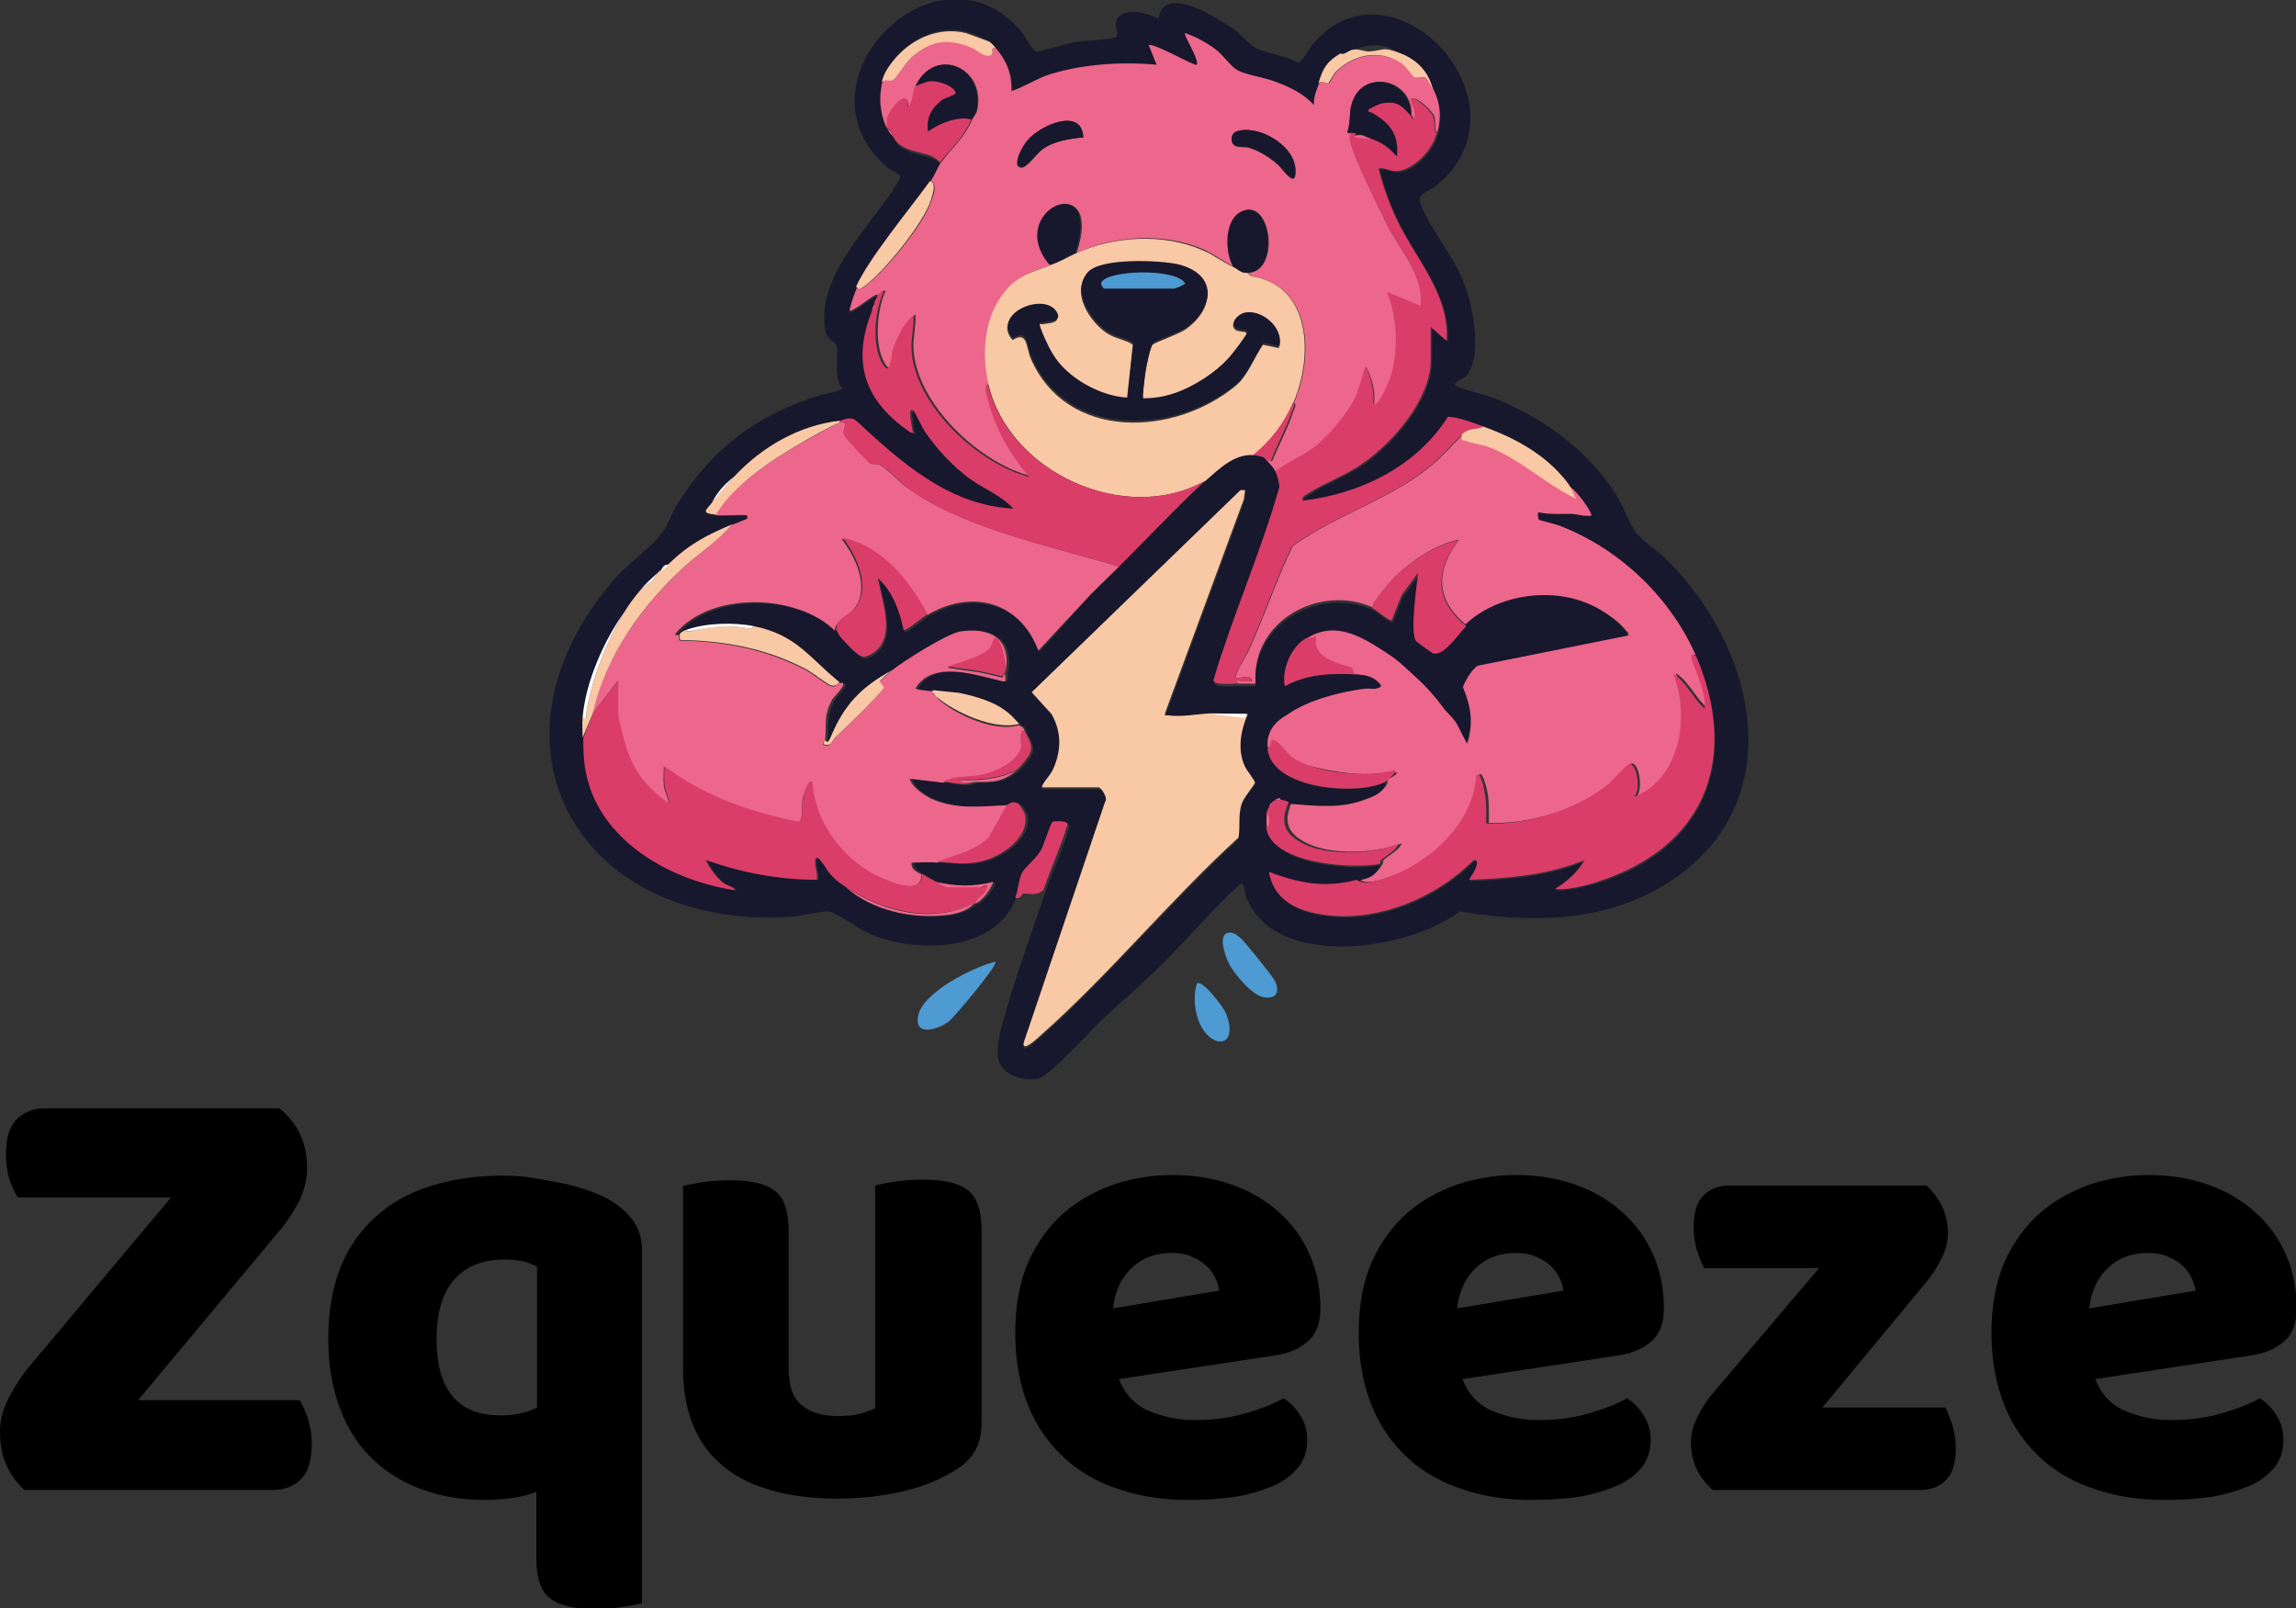 <svg xmlns="http://www.w3.org/2000/svg" xml:space="preserve" id="Layer_1" x="0" y="0" style="enable-background:new 0 0 347.6 243.5" version="1.0" viewBox="0 0 347.6 243.5"><rect x="0" y="0" width="347.6" height="243.5" fill="#333333" stroke="none"/><style>.st0{fill:#ec678b}.st1{fill:#17172d}.st2{fill:#4e9ad2}.st3{fill:#da3d68}.st4{fill:#f9c8a5}.st5{fill:#fefefe}</style><path d="M1 221.9c-.7-1.5-1-3.3-1-5.2 0-1.6.4-3.2 1.2-4.8.8-1.6 1.8-3.2 2.9-4.6l21.8-26H2.7c-.5-.8-.9-1.7-1.3-2.8-.3-1.1-.5-2.4-.5-3.7 0-2.4.5-4.2 1.6-5.3 1.1-1.1 2.5-1.7 4.4-1.7h35.4c2.8 2.3 4.2 5.3 4.2 9.1 0 1.6-.4 3.1-1.1 4.7-.7 1.5-1.7 3-2.8 4.4l-21.7 26h24.5c.4.8.9 1.7 1.2 2.8.4 1.1.6 2.4.6 3.8 0 2.4-.5 4.2-1.6 5.3-1 1.1-2.5 1.7-4.3 1.7H3.7c-1.1-1-2-2.2-2.7-3.7zM97.3 242.7c-.7.2-1.7.4-3 .6-1.3.2-2.7.3-4.2.3-3.2 0-5.4-.5-6.8-1.6-1.4-1-2.1-3.1-2.1-6v-10.1c-1.1.4-2.3.7-3.6.9-1.3.2-2.7.3-4.1.3-3.5 0-6.7-.5-9.6-1.6-2.9-1-5.4-2.6-7.5-4.6-2.1-2-3.8-4.6-4.9-7.6-1.2-3.1-1.8-6.6-1.8-10.6s.6-7.6 1.8-10.7c1.2-3.1 3-5.6 5.3-7.7 2.3-2.1 5.1-3.7 8.3-4.7 3.2-1 6.8-1.6 10.8-1.6 1.8 0 3.5.1 5.2.4 1.7.3 3.3.6 4.8.9 1.5.4 2.9.8 4.1 1.3 1.2.5 2.3 1 3.1 1.6 1.3.9 2.3 1.9 3 3 .7 1.1 1.1 2.5 1.1 4.2v53.3zm-21.4-28.4c2.1 0 3.9-.4 5.4-1.2v-21.3c-.5-.3-1.2-.6-2-.8-.9-.2-1.8-.3-2.9-.3-3.3 0-5.8 1-7.6 3-1.8 2-2.7 5-2.7 9.1 0 4 .9 6.9 2.6 8.8s4 2.7 7.2 2.7zM103.3 179.6c.7-.2 1.7-.4 3-.6 1.3-.2 2.7-.3 4.2-.3 3.2 0 5.4.5 6.8 1.6 1.4 1 2.1 3.1 2.1 6v20.9c0 2.6.6 4.4 1.9 5.5 1.3 1.1 3.1 1.7 5.5 1.7 1.5 0 2.6-.1 3.6-.4.9-.3 1.6-.5 2.1-.8v-33.7c.7-.2 1.7-.4 3-.6 1.3-.2 2.7-.3 4.2-.3 3.2 0 5.4.5 6.8 1.6 1.4 1 2.1 3.1 2.1 6v29.3c0 3.2-1.3 5.5-4 7.1-2.2 1.4-4.9 2.5-7.9 3.2-3.1.7-6.4 1.1-10 1.1-3.4 0-6.6-.4-9.4-1.1-2.9-.8-5.4-1.9-7.4-3.5-2.1-1.6-3.7-3.6-4.8-6.1-1.1-2.5-1.7-5.5-1.7-9.1v-27.5zM169.4 208.8c.9 2.3 2.4 3.9 4.5 4.8 2.1.9 4.4 1.4 7 1.4 2.7 0 5.2-.3 7.6-1 2.4-.7 4.3-1.4 5.8-2.3 1 .6 1.9 1.5 2.6 2.7.7 1.1 1 2.3 1 3.6 0 1.6-.4 2.9-1.3 4.1-.9 1.1-2.1 2.1-3.7 2.8s-3.5 1.3-5.7 1.7c-2.2.3-4.6.5-7.3.5-3.7 0-7.2-.5-10.4-1.6-3.2-1-6-2.6-8.3-4.7-2.3-2.1-4.2-4.7-5.5-7.9-1.3-3.2-2-6.9-2-11.1 0-4.2.7-7.8 2-10.8 1.4-3 3.2-5.5 5.4-7.4 2.2-1.9 4.8-3.3 7.6-4.3 2.8-.9 5.8-1.4 8.7-1.4 3.4 0 6.4.5 9.2 1.5 2.8 1 5.1 2.4 7.1 4.2 2 1.8 3.5 3.9 4.6 6.4 1.1 2.5 1.6 5.2 1.6 8.1 0 2.2-.6 3.8-1.8 4.9-1.2 1.1-2.9 1.9-5 2.2l-23.7 3.6zm8-19.1c-2.4 0-4.4.7-6 2.2-1.6 1.5-2.6 3.5-2.9 6.2l16.1-2.7c-.1-.6-.3-1.3-.6-1.9-.3-.7-.8-1.3-1.3-1.8-.6-.6-1.3-1-2.2-1.4-.8-.4-1.9-.6-3.1-.6zM221.4 208.8c.9 2.3 2.4 3.9 4.5 4.8 2.1.9 4.4 1.4 7 1.4 2.7 0 5.2-.3 7.6-1 2.4-.7 4.3-1.4 5.8-2.3 1 .6 1.9 1.5 2.6 2.7.7 1.1 1 2.3 1 3.6 0 1.6-.4 2.9-1.3 4.1-.9 1.1-2.1 2.1-3.7 2.8s-3.5 1.3-5.7 1.7c-2.2.3-4.6.5-7.3.5-3.7 0-7.2-.5-10.4-1.6-3.2-1-6-2.6-8.3-4.7-2.3-2.1-4.2-4.7-5.5-7.9-1.3-3.2-2-6.9-2-11.1 0-4.2.7-7.8 2-10.8 1.4-3 3.2-5.5 5.4-7.4 2.2-1.9 4.8-3.3 7.6-4.3 2.8-.9 5.8-1.4 8.7-1.4 3.4 0 6.4.5 9.2 1.5 2.8 1 5.1 2.4 7.1 4.2 2 1.8 3.5 3.9 4.6 6.4 1.1 2.5 1.6 5.2 1.6 8.1 0 2.2-.6 3.8-1.8 4.9-1.2 1.1-2.9 1.9-5 2.2l-23.7 3.6zm8.1-19.1c-2.4 0-4.4.7-6 2.2-1.6 1.5-2.6 3.5-2.9 6.2l16.1-2.7c-.1-.6-.3-1.3-.6-1.9-.3-.7-.8-1.3-1.3-1.8-.6-.6-1.3-1-2.2-1.4-.9-.4-1.9-.6-3.1-.6zM294 182.6c.6 1.2.9 2.6.9 4.1 0 1.3-.3 2.5-.9 3.7-.6 1.2-1.3 2.4-2.2 3.5l-15.9 19.2h18.6c.4.7.7 1.6 1.1 2.7.3 1.1.5 2.2.5 3.5 0 2.2-.5 3.8-1.5 4.8s-2.3 1.5-3.9 1.5h-31.4c-1-.9-1.8-1.9-2.4-3.1-.6-1.2-.9-2.6-.9-4.1 0-1.3.3-2.5.9-3.7.6-1.2 1.3-2.4 2.2-3.5l16.3-19.2H258c-.4-.7-.7-1.6-1.1-2.7-.3-1.1-.5-2.2-.5-3.5 0-2.2.5-3.8 1.5-4.8s2.3-1.5 3.9-1.5h29.9c.9.9 1.7 1.9 2.3 3.1zM317.2 208.8c.9 2.3 2.4 3.9 4.5 4.8 2.1.9 4.4 1.4 7 1.4 2.7 0 5.2-.3 7.6-1 2.4-.7 4.3-1.4 5.8-2.3 1 .6 1.9 1.5 2.6 2.7.7 1.1 1 2.3 1 3.6 0 1.6-.4 2.9-1.3 4.1-.9 1.1-2.1 2.1-3.7 2.8s-3.5 1.3-5.7 1.7c-2.2.3-4.6.5-7.3.5-3.7 0-7.2-.5-10.4-1.6-3.2-1-6-2.6-8.3-4.7-2.3-2.1-4.2-4.7-5.5-7.9-1.3-3.2-2-6.9-2-11.1 0-4.2.7-7.8 2-10.8 1.4-3 3.2-5.5 5.4-7.4 2.2-1.9 4.8-3.3 7.6-4.3 2.8-.9 5.8-1.4 8.7-1.4 3.4 0 6.4.5 9.2 1.5 2.8 1 5.1 2.4 7.1 4.2 2 1.8 3.5 3.9 4.6 6.4 1.1 2.5 1.6 5.2 1.6 8.1 0 2.2-.6 3.8-1.8 4.9-1.2 1.1-2.9 1.9-5 2.2l-23.7 3.6zm8-19.1c-2.4 0-4.4.7-6 2.2-1.6 1.5-2.6 3.5-2.9 6.2l16.1-2.7c-.1-.6-.3-1.3-.6-1.9-.3-.7-.8-1.3-1.3-1.8-.6-.6-1.3-1-2.2-1.4-.8-.4-1.9-.6-3.1-.6z"/><path d="M192.5 110c1-1.7 5.4-4.1 7.3-4.5 3.9-.9 3.8-1.3 8.3-1.6.1 0 .3 0 .5-.4-1.1-1.4-2.5-1.3-4.1-1.4l-.9-.6-1.8-.6c-2.4-.8-6.2.3-5.5-3.1-.4.3 1.7-1.5 1.6-1.5 4.4-2.7 8.3-.1 12.1 2.3 1.7 1.1 3.1 2.1 4.6 3.4 1.5 1.4 2.7 3.2 4.2 4.5.6.9 1.3 1.8 1.9 2.8l1.5 2.9c1-3.1-.5-7.3-1.7-10.2 5-3.1 10.5-3.5 16.4-4.5 2.7-.5 6.5-.5 8.6-1.5.3-.1 1.6 0 .8-.4-5.2-6.6-18.3-6-24.2-.9-4.8-3.8-4.8-8.3-1.2-13-4.8 1-9.7 4.9-12.4 8.9-.3.5-.7.7-.6 1.4-8.1-3.7-18.6 2.1-17.8 11.5h-2.7c-.6-.9 0-.4.5-.4s1.1-.1 1.6.1c.2-1.2-1.8-.4-2.4-.6-.3-.3 1.6-3.4 1.9-4 2.4-5.2 4.2-10.7 6.7-15.9 6.6-4.8 14.7-7 21-12.2 1.7-1.4 3.3-3.3 4.8-4.7-.1 1-.1.8.7 1 1.1.4 2.3.5 3.4.9 4.6 1.7 9.5 3.8 13.9 5.9.4.7 2.2 3.7 2.5 4.7-.9 0-3.4 0-4.2.1-1.4 0-2.8-.2-4.3-.5-.5-.2-.6.5-.4.6.1.1 2.8.7 3.4 1 9 3.6 16.7 10.9 20.5 19.9-.5-.3-.8-.6-.5.3.8 2.5 2.1 4.8 2 7.5-1.8-1.5-2.8-4-4.8-5.3 2.5 6.5 1 16-6 18.7 1.1-.7.5-5.2-.7-5-.3.1-2.6 2.6-3.2 3.1-4.9 3.9-12.2 6.1-18.4 5.9 0-1.9.1-3.7-.4-5.5-.1-.3-.6-2.4-1.1-1.8-.4 7.3-7.3 13.5-13.9 15.6-1.2.4-3.2 1.1-4.2.2 2.2-.6 2.4-.6 3.6-2.4 0-.1-.1-.3.1-.5.4-.5 2.4-1.5 2.7-2.5-4.4 1.6-12.2 2.1-16-1.1-1.8-1.6-1.4-3.2-.6-5.3 3.9.3 7.8.8 11.6-.7 1.1-.5 3-1.1 2.9-2.6.3-.2 1.6-.7 1.3-1.1-4.2 1.1-16.1-.4-19.9-4.2" class="st0"/><path d="M153.8 136.1c-3.3 8.1-14.9 8.2-21.9 5.4-1.5-.6-5.6-3.5-6.4-3.5-1.1-.1-4.2.7-5.7.8-32.2 2.1-48.4-26.2-26.7-51.2 2-2.3 5.6-4.8 7.2-7 .9-1.2 1.4-2.9 2.2-4.2 5.3-8.5 12.2-13.7 21.8-16.6.7-.2 3.2-.6 3.2-1-1.4-1.7-.4-5.1-.9-6.6-.2-.6-1.5-.6-1.7-2.5-1.2-8.5 7.5-15.9 11.4-22.7.1-.8-1.4-1.2-1.9-1.6-15.2-13 7.8-35.8 20.4-20.4.6.8 1.4 2.8 2.3 2.8.6 0 4.4-1.2 5.5-1.4 1.9-.3 4.5-.3 6.2-.7 1-.3-.8-2.6 1-3.5 1.6-.9 4-.1 5.6.6.8-5.4 9 0 11.5 1.7.9.6 2.3 2.3 3.1 2.7 1.6.9 4.7 1.2 6.5 2.3.6 0 1.7-2.2 2.3-2.9 12-14 33.5 8.8 18.9 21.3-1.8 1.5-3.5 1.1-2.4 3.6 1.7 3.8 4.6 7.1 6.2 11 1.4 3.3 3 11.3.6 14.3-.5.6-2 .9-1.8 1.5.1.4 4.6 1.5 5.4 1.8 7.4 2.8 14.6 7.9 18.9 14.7 1.1 1.7 1.9 4.1 2.9 5.6.9 1.3 3.7 3.2 5 4.5 14.2 14.3 18.7 38.2-1.4 49.6-9.1 5.2-19.9 5.2-30.1 3.5-7.8 5.9-27.9 8.9-32.3-2.1-.2-.5-.3-2.4-.9-2.1-4.3 3.9-8 8.4-12.1 12.4-2.9 2.9-6.1 5.6-9.1 8.4-1.7 1.7-7.7 8.3-9.4 8.7-2.3.5-5.7-.6-6.1-3.1-.2-1.7.1-3 .5-4.6 1.7-6.4 4.5-14.2 6.7-20.6 1.1-3.3 2.7-6.5 3.6-9.8.3-.7-2-.5-2.2-.5-.2.1-1.2 3.5-1.8 4.3-.8 1.3-2.4 2.5-2.9 3.5-.7.9-.7 2.3-1.2 3.6zm69.9-35.3c-1.1.7-2.3 3.1-2.2 3.3 1.2 2.9 1.6 5.4.6 8.5l-1.5-2.9c-.5-1-1.6-1.8-2.2-2.7-1.2-1.6-2.6-3.2-4.2-4.6-1.5-1.4-2.5-2.4-4.2-3.5-3.7-2.4-7.7-5-12.1-2.3-2.3 1.2-3.8 4.7-3.3 7.3 3.2-1.8 7-2.1 10.6-1.8 1.6.1 2.9.3 3.9 1.7-.1.4-.8.4-.9.5-.6 0-1.2-.1-1.8 0-3.7.5-8.4 1.7-11.5 3.9-1.6.9-2.7 2-3 3.9v1.2c.6 6.3 13.6 7.3 17.8 5.1.1 1.5-1.8 2.2-2.9 2.6-3.8 1.5-7.6 1-11.6.7-.2 0-.6-.3-1.2-.3l-.2-.3-.7.3c-.1 0-.2.2-.3.3-.5.4-.4.3-.6.9-.1.3-.2.3-.3.9-.1.5-.1 1.6 0 2.1.9 5.4 13 6.3 17.2 5.4-1.2 1.8-1.4 1.8-3.6 2.4-4.8 1.3-8.8.5-13.3-1.2.7 3.8 3.6 5.5 7.2 6.3 8.4 1.7 17.9-2.1 23.8-8.1.7-.1.5.6.4 1-.2.8-.7 1.4-1.1 2 5.9-.2 12-.7 17.5-3-1.2 1.8-2.7 3.2-4.5 4.4 2.6.1 5.7-.8 8.2-1.7 15.2-5.6 19.4-18.9 13.2-33.5-3.8-8.9-11.4-16.3-20.5-19.9-.6-.3-3.3-.9-3.4-1-.1-.1-.4-1.3.1-1.1 1.5.3 3.2.2 4.6.2.9 0 1.7.3 2.6.3h.6c.3-.4-2.3-3.9-3-4.2-2.9-4.4-8.1-7.3-13-9.1-1.8-.6-3.6-1.4-5.5-1.5-4.7 7.5-13.3 11.8-22 12.7-.1-.6.3-.7.7-1 2.4-1.6 5.6-2.8 8.2-4.5 4.6-3.2 10.5-9.8 10.5-15.8v-5l2.4 2.1c.5-7.1-4.8-12.5-7.6-18.5-1.1-2.4-2.1-5.1-2.7-7.6.9-.2 1.8.4 2.8.4 2.6-.2 5.4-3.3 6-5.7.6-2.4.5-4.4-.6-6.6-.6-2.7-2.4-4.4-4.8-5.4-2.7-2.3-6.2-1.8-9.1 0-2.1 1.3-2.6 2.2-3.3 4.5-.4 1.1-.8 1.9-.8 3.3-1.6-1.8-3.8-2.8-6-3.6-1.6-.6-4.3-1-5.6-1.7-.8-.5-2.1-2.2-3.1-3-1.4-1.1-3.1-2-4.8-2.6-.3.3 2.2 3.9 1.8 4.8-.3.3-6.2-3.2-7.3-3l1.2 3c-5.4-.6-11.7-.1-16.9 1.7-1.8.6-3.4 1.7-5.1 2.3.1-2.6-.7-4.7-2.4-6.6-.4-.4-.4-.5-.9-.9-4.7-3.7-11.5-2.2-14.5 2.7-.8 1-1.5 2-1.8 3.3-.6 2.4-.4 4.7.6 7 .1.1.3.2.3.3.2.4.4.6.6.9.6.9.5 1.1 1.7 1.8 1.9 1.1 4.3.8 5.6 2.4-.6.9-1 1.9-1.5 2.7-3.1 4.3-9.2 11.6-11.2 16-.5 1.2-.9 2.3-1.2 3.6.3.3 3-1.9 3.5-2.1.6-.3.9-.6.8.3-.2.4-.2.7-.3.9-.2.3-.2.6-.3.9-3.1 7.9-1.1 13.8 5.9 18.4.8.1.3-.2.2-.5 0-.4-.7-3.7.2-2.8.1.1 1.4 2.8 1.9 3.4 1.8 2.6 3.9 4.9 6.5 6.8 2.2 1.6 5 2.5 6.7 4.6-9.8-.5-17.1-7.1-23.9-13.4-.9-.6-1.8.1-2.4.1-6.2.7-11.8 3.9-16 8.5-1.3 1.1-2.7 2.4-3.3 3.9-1.1 1.3-1.5 1.7.6 1.8 1.6.1 3.2-.1 4.8 0 .1.7 0 .5-.4.7-.5.3-1.4.6-2 .8-4 1.7-6.5 3-9.7 6-.8-.1-.9.6-1.2.9l-.3.3c-1 .9-1.8 1.6-2.7 2.7-1 1.2-1.6 2-2.4 3.3-3.1 4.3-5.9 10.7-6.3 16-.1.9 0 2.1 0 3 0 3.2.1 5.5 1.4 8.5 3.5 8.4 13 13.2 21.6 14.5-.3-.6-1.2-.6-1.8-1.1-1.2-.9-2-2.2-2.7-3.5 5.4 2 11 3 16.8 3 .4 0-.2-2.1-.2-2.6.1-2.1 1.6.9 2.1 1.5 1 1.1 1.6 1.5 2.7 2.3 4.1 3.5 10.1 4.9 15.5 4.2 1.2-.2 3.1-.7 3.9-1.7h.3c1.2-.7 2.2-2.1 2.7-3.3-3 .8-5.7.7-8.8 0-.6-.3-1.5-.9-2.1-1.2-.7-.5-1.6-.8-1.5-1.8 1.3 0 2.6-.1 3.9 0 2.5.1 3.9.6 6.7-.1 2.9-.7 7.2-3.5 6.6-7-.1-.4-.8-1.7-1.2-1.8-.9-.5-1.2.1-1.5.2-4 .3-7.7.8-11.6-1-1.2-.5-2.9-1.6-3.2-3l5.1.6c1.5.2 3.4.8 4.8 0 3 0 4 0 6.3-1.8l.3-.3.3-.3c1.8-2.1 2-2.6.6-5.1-.1-.2-.1-.5-.3-.8-.2-.2-.5-.3-.6-.4-1.3-1.4-1.9-1.7-3.6-2.4-1.1-1-2.8-1.2-4.2-1.5h-.3c-1.4-.8-3.3-.9-4.8-1.2-.4-.1-2.7-.2-2.7-.5 2.7-4.4 9.3-1.9 13.4-1 .3 0 .1-.9.2-1.2 1-5-1.9-7-6.8-6.3-1.9.3-8.8 4.6-10.5 6-4.6 2.5-7.2 5.2-9.2 10-.1.2-.5 1.3-.8.6.3-2.5-.3-3.7 1.1-6.3.3-.5 1.9-2 1.6-2.5-.1-.1-.5.1-.6 0-4.6-3.7-6.5-7.2-13-8.5-3-.6-7.4-.5-10.3.6-.4.1-.7.3-.9.6-.1-.1-.6.2-.6-.1 5.3-6.5 18.5-6 24.2-.5.2.2.4.8.7 1.2.8.8 2.8 3.3 3.8 2.9 5-2 2.5-8 1.8-11.9 2.2 2 3.3 5 3.9 7.9.3.2 3.1-2.1 3.6-2.4 6.8-4 14-1.9 16.8 5.4l7.6-8.5 4.2-4.2c4.2-4.2 8.9-9.1 13.2-13.1 2-1.9 4.5-4.2 7.4-4 .3 0 1.5.1 1.6.5.9.7 1.3.9 1.8 2 .3.7.5 1.9.6 2.7-2.8 9.9-7.1 19.4-10 29.3.2.8 2.8.5 3.6.5h2.7c-.7-9.4 9.7-15.2 17.8-11.5.5.2 2.6 2.1 3 1.8l1.5-3.8 2.5-3.4c-.2 2-.8 8.9.2 10.2.1.1 1.7 1.3 1.9 1.4 1.7.7 3.8-3 4.9-4.1 5.9-5.6 18.4-6.7 24.7 1.7m-63.2 12.1c-2.1.1-4.4.6-6.5.3-.4-.1-.5.2-.4-.4l11.9-32.3.2-1.4h-.7l-31.6 30.6 3 3.3c1.5 2.6 1.5 5.4.3 8.2-.5 1.2-1.4 1.7-1.8 2.9h8.6c.4 0 1.5 1.6 1 2.2L155 158.1c-.4 1.8 2.1-.7 2.6-1.1 10.3-9.2 19.7-20.5 29.9-29.9.3-1.8 0-3.4.5-5.2.3-1 1.9-2.9 2-3.1 0-.3-1.2-1.8-1.5-2.4-1.2-2.6-1-4.9.1-7.5.1-.2.4-.5.3-.6-1.8.1-3.7 0-5.5 0z" class="st1"/><path d="M150.7 145.6c.5.4-6.2 8.4-7.1 9.1-1.7 1.2-5.2 2.3-4.6-.9.7-3.6 8.4-7.4 11.7-8.2zM186.2 141.2c.7 0 1.2.5 1.7.9.7.7 4.7 5.6 5.1 6.4.8 1.6.3 2.8-1.6 2.5-1.8-.2-4.6-3.6-5.4-5.2-.5-1.1-1.8-4.6.2-4.6z" class="st2"/><path d="M153.7 135.9c.5-1.3.5-2.7 1-3.7s2.1-2.1 2.9-3.5c.5-.9 1.5-4.3 1.8-4.3.2-.1 2.5-.2 2.2.5-1 3.3-2.5 6.5-3.6 9.8-1.2 1.1-2.1.5-3.1.6-.2 0-.4 1-1.2.6z" class="st3"/><path d="M181.2 148.9c.9-.6 4 3.6 4.4 4.5 2.2 5.7-2.8 5.5-4.3.7-.5-1.7-.6-3.5-.1-5.2z" class="st2"/><path d="M150.7 7.2c1.7 2 2.5 4 2.4 6.6 1.8-.6 3.4-1.6 5.1-2.3 5.2-1.8 11.5-2.2 16.9-1.7l-1.2-3c1.1-.2 7 3.3 7.3 3 .3-1-2.1-4.5-1.8-4.8 1.7.6 3.4 1.5 4.8 2.6.9.7 2.2 2.5 3.1 3 1.2.7 4 1.1 5.6 1.7 2.2.8 4.4 1.8 6 3.6 0-1.4.4-2.2.8-3.3.4-.5 1.2.1 1.5 0 .1 0 .7-1.3 1.1-1.7 2.7-2.7 6.7-3.4 10-1.3.7.5 1.8 2.1 1.9 2.1 1.7.4 1.4-1.1 2.8 1.8 1.1 2.2 1.2 4.2.6 6.6-.6-.7-.1-1.7-.5-2.6-.3-.7-2.7-3.1-3.4-2.5.3 1 .9 1.8.6 3-.4.1-.4-.4-.6-.6.2-5.1-6.6-7.1-8.8-2.3-.8 1.7-.3 3.1-.9 4.9 0 .3.5.1.6.2-.3.5-.3.9-.1 1.4.6 2.5 3.9 9.1 5.2 11.8 1.8 3.8 4.7 6.7 5.4 10.9.1.7.1 1.5.1 2.2l-5.1-2.1c1.5 3.6 1.7 8.6.7 12.3-.1.4-2 5.5-2.8 4.6.3-2-.3-3.9-1.1-5.7-.7 1.5-.9 3.2-1.6 4.7-1.1 2.3-4.1 5.9-6.1 7.5-1.9 1.5-4.3 2.3-6 3.8-.5-1.1-1.2-1.5-1.8-2.4.4.1.7.7 1.2.6 1.1-2.6 2.3-4.8 3.2-7.5.1-.3.6-1.1.1-1.3 3-7 2.8-17.7-6.4-19.2l-.6-.5c4.7 0 3.8-10.3-.2-9.5-3.3.7-3.3 6.2-1.9 8.6-1.5-.8-3.1-1.9-4.5-2.6-5.9-2.6-13.5-2.2-19.3.5 4.3-13.1-10.9-6.4-3.9 1.8-2.9 1.1-4.9 1.5-6.9 4.1-3 3.8-3.5 9.1-2.4 13.7-.6.6 0 2 .1 2.7 1.1 4.3 3.4 8.2 6.2 11.5-7.8-2-17.3-10.9-17.8-19.2-.1-1.9.4-3.5.3-5.3-1.7 1.3-2.6 3.4-3.2 5.4-.2.5-.4 3.4-1.1 2.5-2.1-2.6-1.6-8.6-.2-11.5-.7-.1-1 .7-1.2 1.2.1-.9-.2-.6-.8-.3-.5.3-3.2 2.4-3.5 2.1.3-1.3.7-2.4 1.2-3.6.6.5.7.2 1.2-.1 2.9-2.1 9-9.5 10-12.9.3-.8 1-2.5-.1-3 .6-.8.9-1.8 1.5-2.7 1.9-2.6 3.4-3.5 4.8-6.6.3-.6.7-.9.8-1.7 1.1-6.3-6.4-9.4-9.3-3.4-.7 1.4-.3 2.5-1.2 3.3.1-3.2-2.6.2-3.1 1.6-.2.6.2 1.1-.2 1.4-1-2.2-1.2-4.6-.6-7 .5-.5 1.2 0 1.7-.3.7-.5 1.8-2.7 3-3.6 2.9-2.4 5.4-2.7 8.8-1.3.9.4 2.2 1.7 3.1 1.1.4-.3-.4-1 .5-1zM164 20.8c-.2-4.7-6.6-1.7-8.5.5-.6.7-2.6 4.1-.8 4.1.7 0 2.3-2.2 3-2.7 1.8-1.4 4.2-1.7 6.3-1.9zm23.2-.9c-.9.3-1 1.8-.2 2.2.5.3 1.5.1 2.1.3 1.6.5 3.2 1.5 4.4 2.6.7.6 2.9 4 2.6.5-.4-3.5-5.7-6.7-8.9-5.6zM127.1 64c.2-.1.6 0 .9 0 0 .7-.4 1.1-.2 1.8.2.5 3.4 3.9 3.9 4.3.5.3.9 0 1.5.3 1.3.7 3.1 2.8 4.5 3.7 8.7 6.1 21.7 8.6 31.7 11.7-1.4 1.4-2.8 2.7-4.2 4.1l-8 8.6c-2.8-7.4-10-9.4-16.8-5.4-2.7-5.2-7-10.3-13-11.5 2.1 2.6 4.4 7.5 1.9 10.6-.9 1.1-2.9 1.7-2.9 3.3-5.7-5.6-18.8-6.1-24.2.5 0 .3.6.1.6.1.1.1-.2.8.2.9 6.7.1 12.9 1.3 18.9 4.4 1 .5 3.2 2.3 3.9 2.5.6.2.8-.2 1.2-.5.1.1.5-.1.6 0 .4.5-1.3 2-1.6 2.5-1.4 2.5-.8 3.8-1.1 6.3 0 0-.4.2-.3.6 1.4.3 1.1-.4 1.8-1.1 1-.9 7.3-7 7.3-7.5 0-.4-.6-.8-.6-.9 0-.1 1.5-1.4 1.8-1.7 1.7-1.4 8.5-5.7 10.5-6 4.8-.7 7.8 1.3 6.8 6.3.2-.9-.5-4.7-1.4-5.1-.5-.3-.5 1.2-1.2 1.8-1.3 1.1-4.5 2-6.2 2.5l4.9.7 3.5.8c0-.2.3-.5.4-.6-.1.3.2 1.2-.2 1.2-4.1-.9-10.7-3.4-13.4 1 0 .3 2.3.4 2.7.5-.2.8.5.5.6.6 0 0 0 .4.1.5 2.8 2.5 8.6 5.1 12.3 4 .1.1.4.2.6.4.2.3.2.6.3.8-1-.9-.5 1.8-.6 2.2-.4 2.3-4 3.9-6 4.3-2 .4-4 .1-5.8 1l-5.1-.6c.4 1.3 2.1 2.4 3.2 3 3.8 1.7 7.5 1.2 11.6 1l-2.9 5.1c-2.2 2-5 2.5-7.7 3.6-1.3-.1-2.6 0-3.9 0-.1 1.1.8 1.4 1.5 1.8 0 3.1-4.1 1.4-5.9.7-5.7-2.4-10.3-8.3-10.7-14.6-.5-.7-1.3 2.1-1.4 2.4-.1.8.1 3.5-.6 3.6-.3 0-4.9-1.1-5.6-1.3-5.3-1.5-10.4-3.8-14.8-7.1 0 .9-.1 1.9 0 2.8.1 1.1.8 1.9.7 2.9-3.2-2.4-5.3-4.7-6.5-8.6-.3-1-1.2-4.3-1.2-5.1v-5l-3.9 5.1c2.1-8.9 7.4-16.2 14-22.4 2.3-2.2 5.1-3.8 7.1-6.3.6-.2 1.5-.6 2-.8.4-.2.5 0 .4-.7-1.6-.1-3.2.1-4.8 0 2.8-4.5 7.9-8 12.5-10.6 1.3-.8 5.4-3.1 6.3-3.4z" class="st0"/><path d="M188.9 108.1c-1.1 2.6-1.6 5.5-.4 8 .3.6 1.5 2.1 1.5 2.4 0 .2-1.6 2.1-2 3.1-.6 1.8-.2 3.4-.5 5.2-10.3 9.4-19.6 20.8-29.9 29.9-.4.4-3 2.8-2.6 1.1l12.3-36.4c.5-.6-.6-2.2-1-2.2h-8.6c.4-1.1 1.3-1.7 1.8-2.9 1.2-2.8 1.2-5.5-.3-8.2l-3-3.3 31.6-30.6h.7l-.2 1.4-11.9 32.3c-.1.6 0 .4.4.4 2.1.3 4.4-.2 6.5-.3l5.6.1zM186.7 40.4c.7.3 1.2 1 2.1.9l.6.5c9.2 1.4 9.4 12.2 6.4 19.2-1.4 3.2-3.3 5.7-6 7.9-3-.2-5.2 2.1-7.3 3.9-12.2 6.8-29.9-1.3-32.9-14.8-1-4.6-.6-9.9 2.4-13.7 2-2.6 4-3 6.9-4.1 1.9-.7 2.4-1.1 3.9-1.8 5.8-2.7 13.4-3.1 19.3-.5 1.5.6 3 1.8 4.6 2.5zm-13.3 16c.1-.7.7-3.9 1.1-4.2.4-.4 4-1.6 5.1-2.4 4.4-3.2 4.4-8.1-1.4-9.5-2.8-.7-11.6-1.1-13.6 1.2-2.5 2.8.4 7.2 2.9 8.9 1.3.9 2.9 1 4 1.8l-.9 8.3c-4.1-.2-9.3-3-11.3-6.6-.6-1.1-1.6-3.3-2-4.4-.2-.6.1-.4.5-.4 1-.2 3-.1 2-1.7-2-3-9.8.4-6.5 4.1 2.3-1.5 2 1.1 2.8 2.9 5.5 12.4 21.7 11.7 31 4 1.8-1.5 2.8-4.3 4.1-6.2l2.4.5c.8-2.9-2.8-5.8-5.5-5-.8.3-2 1.4-1.1 2.2.5.5 2 .1 1.7.8-.2.5-2.5 3.8-3 4.2-8.3 7-11.8 5.4-12.8 5.6" class="st4"/><path d="M217.5 20.2c-.6 2.4-3.4 5.5-6 5.7-1 .1-1.9-.6-2.8-.4.6 2.5 1.6 5.3 2.7 7.6 2.8 6 8.1 11.4 7.6 18.5l-2.4-2.1v5c0 6-5.8 12.6-10.5 15.8-2.6 1.8-5.8 2.9-8.2 4.5-.4.3-.8.3-.7 1 8.7-1 17.3-5.2 22-12.7 1.9.1 3.7.9 5.5 1.5-1.5.6-2 0-3.3 1.2-1.6 1.4-3.1 3.3-4.8 4.7-6.3 5.2-14.4 7.4-21 12.2-2.5 5.2-4.3 10.7-6.7 15.9-.3.6-2.1 3.8-1.9 4 .7.2 2.7-.6 2.4.6-.6-.2-1.1 0-1.6-.1-.5 0-1-.6-.5.4-.8 0-3.4.3-3.6-.5 2.9-9.8 7.2-19.4 10-29.3-.1-.8-.3-1.6-.6-2.3 1.7-1.5 4.1-2.3 6-3.8 2-1.6 5-5.1 6.1-7.5.7-1.5.9-3.2 1.6-4.7.7 1.8 1.3 3.7 1.1 5.7.8.9 2.7-4.2 2.8-4.6 1-3.8.8-8.7-.7-12.3l5.1 2.1c0-.7 0-1.5-.1-2.2-.7-4.2-3.6-7.1-5.4-10.9-1.3-2.7-4.6-9.3-5.2-11.8-.1-.6-.2-.9.1-1.4.2.1.9.1.9.3 0 0-.4 0-.3.3l2.4.3c1.8.7 2.6 1.3 3.9 2.7.3-3.5-1-5-3.8-6.6-.2-.1-.9-.1-.4-.6.1-.1 1.6-.8 1.7-.8 2.5-.6 3.1.2 4.6 1.8.2.2.2.7.6.6.3-1.2-.3-2-.6-3 .7-.6 3.1 1.8 3.4 2.5.5 1 0 1.9.6 2.7zM89.7 108.1l3.9-5.1v5c0 .9.9 4.1 1.2 5.1 1.2 3.9 3.3 6.2 6.5 8.6 0-1-.6-1.9-.7-2.9-.1-.9 0-1.9 0-2.8 4.4 3.3 9.5 5.6 14.8 7.1.7.2 5.3 1.4 5.6 1.3.6-.1.4-2.8.6-3.6 0-.3.8-3.1 1.4-2.4.4 6.3 4.9 12.2 10.7 14.6 1.8.8 5.9 2.4 5.9-.7.6.4 1.5.9 2.1 1.2.5.2 1.4.9 2 .9h4.8c.2 0 .8-.6 1.1-.2-.2 1.2-1.6 1.5-1.8 2.6h-.3c-6.3 3-13.7 1.2-19.3-2.4-1.1-.7-1.8-1.2-2.7-2.3-.5-.6-2.1-3.6-2.1-1.5 0 .5.5 2.5.2 2.6-5.7 0-11.4-1.1-16.8-3 .7 1.3 1.5 2.5 2.7 3.5.6.4 1.5.5 1.8 1.1-8.6-1.3-18.1-6.1-21.6-14.5-1.2-3-1.4-5.3-1.4-8.5l1.4-3.7zM132.6 45.3c.3-.5.5-1.3 1.2-1.2-1.4 2.9-2 8.9.2 11.5.8.9 1-1.9 1.1-2.5.7-2 1.6-4 3.2-5.4.1 1.8-.4 3.4-.3 5.3.5 8.3 10 17.2 17.8 19.2-2.8-3.3-5.1-7.2-6.2-11.5-.2-.7-.7-2.1-.1-2.7 3.1 13.5 20.7 21.6 32.9 14.8-4.3 4-8.8 8.8-13 13-10-3.1-23.1-5.6-31.7-11.7-1.3-.9-3.2-3.1-4.5-3.7-.5-.3-.9 0-1.5-.3-.5-.3-3.7-3.7-3.9-4.3-.3-.7.2-1.1.2-1.8-.3 0-.7-.1-.9 0v-.3c.6-.1 1.5-.7 2.4-.1 6.8 6.3 14.1 12.9 23.9 13.4-1.8-2-4.5-3-6.7-4.6-2.5-1.9-4.7-4.2-6.5-6.8-.5-.6-1.7-3.3-1.9-3.4-1-.9-.2 2.4-.2 2.8 0 .4.6.6-.2.5-7-4.7-9-10.6-5.9-18.4l.6-.8-.3-.1c.1-.2 0-.5.3-.9zM140.4 93c-.5.3-3.3 2.6-3.6 2.4-.6-2.9-1.7-5.9-3.9-7.9.7 3.9 3.2 10-1.8 11.9-1 .4-3-2.1-3.8-2.9-.4-.4-.6-1-.7-1.2 0-1.7 2-2.2 2.9-3.3 2.4-3.1.2-7.9-1.9-10.6 5.9 1.3 10.1 6.4 12.8 11.6zM207.8 92.1c-.1-.7.3-.9.6-1.4 2.7-4 7.6-7.9 12.4-8.9-3.6 4.7-3.6 9.2 1.2 13-1.1 1-3.4 4.7-5.1 4.1-.2-.1-2.4-1.7-2.5-1.8-1-1.3.1-8.5.3-10.4l-2.5 3.4-1.5 3.8c-.2.3-2.4-1.6-2.9-1.8zM138.6 12.9l1.7-.6c1.2-.4 3.9.5 4.4 1.6.2.6-2.1.9-2.4 1.5-1.4 1.1-2.1 2.6-1.8 4.4 1.8-1.2 4.5-2.4 6.6-1.8-1.4 3.2-2.9 4.1-4.8 6.6-1.3-1.6-3.7-1.3-5.6-2.4-1.2-.7-1-.9-1.7-1.8 0-.5-.2-.8-.6-.9 0-.1-.2-.2-.3-.3.4-.3 0-.9.2-1.4.5-1.4 3.2-4.8 3.1-1.6.9-.7.6-1.9 1.2-3.3z" class="st3"/><path d="M110.8 79.4c-2 2.5-4.8 4.2-7.1 6.3-6.6 6.1-11.9 13.4-14 22.4l-1.5 3.6c0-1-.1-2.1 0-3 1 .2.5-.5.6-1 .9-5.2 3-10.5 5.7-15 .8-1.3 1.4-2.1 2.4-3.3l1.9-1.5.8-1.2.3-.3c.6-.1.8-.5 1.2-.9 3.2-3.1 5.7-4.4 9.7-6.1zM114.1 94.8c6.5 1.3 8.4 4.8 13 8.5-.4.3-.6.6-1.2.5-.7-.2-2.9-2-3.9-2.5-5.9-3.1-12.2-4.3-18.9-4.4-.4-.1-.1-.8-.2-.9.2-.3.6-.5.9-.6.5.5.9.1 1.4 0 2.9-.6 4.4-.7 7.3-.4.6.1 1.3.4 1.6-.2z" class="st4"/><path d="M193.9 121.1c.6 0 1 .3 1.2.3-.8 2-1.2 3.7.6 5.3 3.8 3.2 11.6 2.7 16 1.1-.3 1-2.3 2-2.7 2.5-.1.2 0 .5-.1.5-4.2.8-16.3 0-17.2-5.4.5-.4.5-1.7 0-2.1.1-.6.2-.6.3-.9l.6-.9c.1-.1.2-.3.3-.3.2-.1.9-.1 1-.1zM192.5 112c1.2 0 2 1.8 3.2 2.7 3.6 2.5 11.3 3 15.5 1.9.3.3-1.2 1.6-1.5 1.8-4.2 2.1-17.3 1.1-17.8-5.1.5-.4.5-.8.6-1.3z" class="st3"/><path d="M237.7 73.7c.5.7.6 1.3.9 1.8-4.5-2.1-8.6-6.1-13.2-7.8-1.1-.4-2.3-.5-3.4-.9-.7-.2-.8 0-.7-1 1.3-1.2 1.9-.6 3.3-1.2 5.1 1.8 10.2 4.7 13.1 9.1z" class="st4"/><path d="M141.9 130.5c2.7-1.1 5.5-1.6 7.7-3.6l2.9-5.1c.3 0 .6-.6 1.5-.2.4.2 1.1 1.4 1.2 1.8.6 3.5-3.6 6.3-6.6 7-2.7.6-4.1.2-6.7.1z" class="st3"/><path d="M127.1 63.7v.3c-1 .3-5.1 2.6-6.2 3.3-4.5 2.6-9.7 6.1-12.5 10.6-2.2-.2-1.7-.5-.6-1.8 1-1.3 2.3-2.8 3.3-3.9 4.3-4.6 9.9-7.8 16-8.5zM129.6 43.4c2-4.4 8.1-11.7 11.2-16 1.1.4.3 2.2.1 3-1.1 3.4-7.1 10.8-10 12.9-.6.4-.7.6-1.3.1z" class="st4"/><path d="M205.1 102.1c-3.6-.2-7.4 0-10.6 1.8-.5-2.5 1-6.1 3.3-7.3.1 0 1.1 0 1.5-.3-.7 3.3 3 4 5.4 4.8" class="st3"/><path d="M149.8 6.3c.5.4.5.5.9.9-.9 0-.1.8-.6 1.1-1 .6-2.2-.8-3.1-1.1-3.4-1.4-5.9-1.1-8.8 1.3-1.2 1-2.3 3.2-3 3.6-.5.3-1.2-.2-1.7.3.3-1.3 1-2.3 1.8-3.3 2.6-3.2 6.8-5.1 10.9-4.1l3.6 1.3zM212.1 8.1c2.5 1 4.2 2.8 4.8 5.4-1.4-2.9-1.1-1.4-2.8-1.8-.1 0-1.2-1.6-1.9-2.1-3.3-2.2-7.3-1.4-10 1.3-.3.3-1 1.6-1.1 1.7-.2.1-1-.5-1.5 0 .7-2.3 1.2-3.2 3.3-4.5.7.3 1.2-.5 2-.6.9-.1 1.6.3 2.4.3 2.4-.2 1.9-.8 4.8.3zM145.2 104.9c6.4 1.3 7.8 3.3 9.1 4.7-3.7 1-9.7-1.7-12.5-4.1-1-.9-.5-1-.5-1M135 101.5c-.3.2-1.8 1.5-1.8 1.7 0 .1.5.5.6.9 0 .5-6.3 6.6-7.3 7.5-.7.6-.4 1.4-1.8 1.1-.1-.4.3-.6.3-.6.3.7.7-.4.8-.6 2-4.8 4.6-7.5 9.2-10z" class="st4"/><path d="M155.2 110.8c1.4 2.5 1.2 3-.6 5.1l-.3.3-.3.3c-2.7 1.4-5.7 1.6-8.8 1.5.3.6 1.8.3 2.4.3-1.4.8-3.4.2-4.8 0 1.8-.9 3.8-.6 5.8-1s5.6-2 6-4.3c.1-.4-.4-3.1.6-2.2zM195.7 61c.5.2 0 .9-.1 1.3-.9 2.6-2.2 4.9-3.2 7.5-.6.1-.8-.5-1.2-.6-.3-.1-1.2-.3-1.5-.3 2.7-2.2 4.7-4.8 6-7.9z" class="st3"/><path d="M147.4 136.8c-.7 1-2.7 1.6-3.9 1.7-5.4.7-11.4-.6-15.5-4.2 5.7 3.8 13.1 5.6 19.4 2.5zM141.6 133.5c3 .7 5.7.8 8.8 0-.5 1.2-1.5 2.7-2.7 3.3.2-1.1 1.6-1.3 1.8-2.6-.2-.5-.9.2-1.1.2h-4.8c-.5 0-1.5-.7-2-.9z" class="st0"/><path d="M114.1 94.8c-.3.6-1.1.3-1.6.2-2.9-.3-4.5-.1-7.3.4-.5.1-.9.4-1.4 0 2.9-1.1 7.4-1.2 10.3-.6zM94.5 92.7c-2.7 4.5-4.8 9.8-5.7 15-.1.6.3 1.2-.6 1 .4-5.3 3.2-11.7 6.3-16z" class="st5"/><path d="M154 116.6c-2.3 1.8-3.4 1.8-6.3 1.8-.6 0-2.1.3-2.4-.3 3 .1 6-.1 8.7-1.5z" class="st0"/><path d="M183.3 108.1c1.8-.1 3.6 0 5.4 0 .1.1-.2.4-.3.6l-5.1-.6z" class="st5"/><path d="M191.8 125.3c-.1-.5-.1-1.6 0-2.1.5.4.5 1.8 0 2.1z" class="st0"/><path d="M96.9 89.4c.9-1.1 1.7-1.8 2.7-2.7l-.8 1.2-1.9 1.5z" class="st5"/><path d="M191.8 113v-1.2" class="st0"/><path d="M111.1 72.2c-1 1.1-2.3 2.7-3.3 3.9.7-1.5 2-2.9 3.3-3.9zM101.2 85.5c-.4.4-.6.8-1.2.9.3-.3.4-1 1.2-.9z" class="st5"/><path d="M135 20.5c-.2-.3-.4-.5-.6-.9.4.1.6.4.6.9zM132 47.1c.1-.3.1-.6.3-.9l.3.1-.6.8zM193.9 121.1h-.9l.7-.3.2.3zM192.1 122.3c.2-.6.1-.5.6-.9l-.6.9zM154.3 116.3l.3-.3-.3.3z" class="st0"/><path d="M213.6 17.5c-1.5-1.6-2.1-2.3-4.6-1.8-.1 0-1.7.8-1.7.8-.5.6.2.5.4.6 2.7 1.6 4.1 3.2 3.8 6.6-1.3-1.5-2.1-2-3.9-2.7-.7-.3-1.2-.8-2.1-.6 0-.2-.7-.3-.9-.3-.1 0-.6.1-.6-.2.6-1.7.1-3.1.9-4.9 2-4.6 8.9-2.6 8.7 2.5zM147.1 18.1c-2.1-.6-4.9.6-6.6 1.8-.2-1.8.4-3.3 1.8-4.4.3-.6 2.6-1 2.4-1.5-.5-1.2-3.2-2-4.4-1.6l-1.7.6c2.9-6 10.3-2.9 9.3 3.4-.1.8-.6 1.1-.8 1.7zM158.9 40.1c-7-8.2 8.2-15 3.9-1.8-1.6.7-2 1.1-3.9 1.8zM188.8 41.3c-.9.1-1.4-.6-2.1-.9-1.4-2.4-1.4-7.9 1.9-8.6 4-.8 4.9 9.5.2 9.5zM164 20.8c-2.1.2-4.5.6-6.2 1.8-.7.5-2.3 2.7-3 2.7-1.8 0 .1-3.4.8-4.1 1.8-2.2 8.2-5.1 8.4-.4zM187.2 19.9c3.3-1.1 8.6 2 8.9 5.5.3 3.6-1.9.1-2.6-.5-1.2-1.1-2.8-2.1-4.4-2.6-.7-.2-1.6 0-2.1-.3-.8-.3-.7-1.8.2-2.1z" class="st1"/><path d="M152.2 101.8c0 .1-.3.3-.4.6l-3.5-.8-4.9-.7c1.7-.5 4.8-1.4 6.2-2.5.7-.6.7-2 1.2-1.8.9.4 1.6 4.2 1.4 5.2zM256.8 99.4c6.2 14.6 2 27.8-13.2 33.5-2.5.9-5.6 1.9-8.2 1.7 1.8-1.1 3.4-2.5 4.5-4.4-5.5 2.3-11.6 2.8-17.5 3 .4-.7.9-1.3 1.1-2 .1-.4.3-1.1-.4-1-5.9 6-15.4 9.8-23.8 8.1-3.6-.7-6.5-2.4-7.2-6.3 4.5 1.7 8.5 2.5 13.3 1.2 1 .9 3 .2 4.2-.2 6.6-2.1 13.5-8.3 13.9-15.6.5-.7 1.1 1.5 1.1 1.8.5 1.8.4 3.6.4 5.5 6.2.2 13.5-2 18.4-5.9.6-.5 2.9-3.1 3.2-3.1 1.3-.2 1.9 4.2.7 5 7.1-2.7 8.6-12.3 6-18.7 2 1.2 3 3.8 4.8 5.3.1-2.7-1.2-5.1-2-7.5-.1-1 .1-.8.7-.4z" class="st3"/><path d="M173.4 56.4c-.1.6-.5 3.8-.3 3.9 3.1 0 5.9-.9 9.2-3 1.5-1 2.6-1.9 3.7-3.1.5-.5 2.6-3.3 2.8-3.8.3-.7-1.2-.3-1.7-.8-.9-.8.3-1.9 1.1-2.2 2.6-.8 6.2 2.1 5.5 5l-2.4-.5c-1.4 1.9-2.3 4.7-4.1 6.2-9.3 7.7-25.5 8.4-31-4-.8-1.8-.5-4.5-2.8-2.9-3.3-3.7 4.5-7 6.5-4.1 1.1 1.6-1 1.5-2 1.7-.3.1-.6-.2-.5.4.3 1.1 1.3 3.3 2 4.4 2.1 3.6 7.2 6.4 11.3 6.6l.9-8.3c-1.1-.8-2.7-.9-4-1.8-2.5-1.7-5.4-6.1-2.9-8.9 2-2.2 10.8-1.8 13.6-1.2 5.8 1.4 5.8 6.2 1.4 9.5-1.1.8-4.7 2-5.1 2.4-.5.6-1.1 3.8-1.2 4.5zm-6.2-12.7h10.6c.2 0 1.7-.6 1.7-.8-1.4-2.4-12.3-2-12.7 0-.1.4.2.8.4.8z" class="st1"/><path d="m207.5 21.1-2.4-.3c-.1-.3.3-.3.3-.3.9-.2 1.5.3 2.1.6z" class="st0"/><path d="M167.2 43.7c-.2-.1-.5-.5-.5-.8.4-2 11.3-2.4 12.7 0 0 .2-1.5.8-1.7.8h-10.5z" class="st2"/></svg>